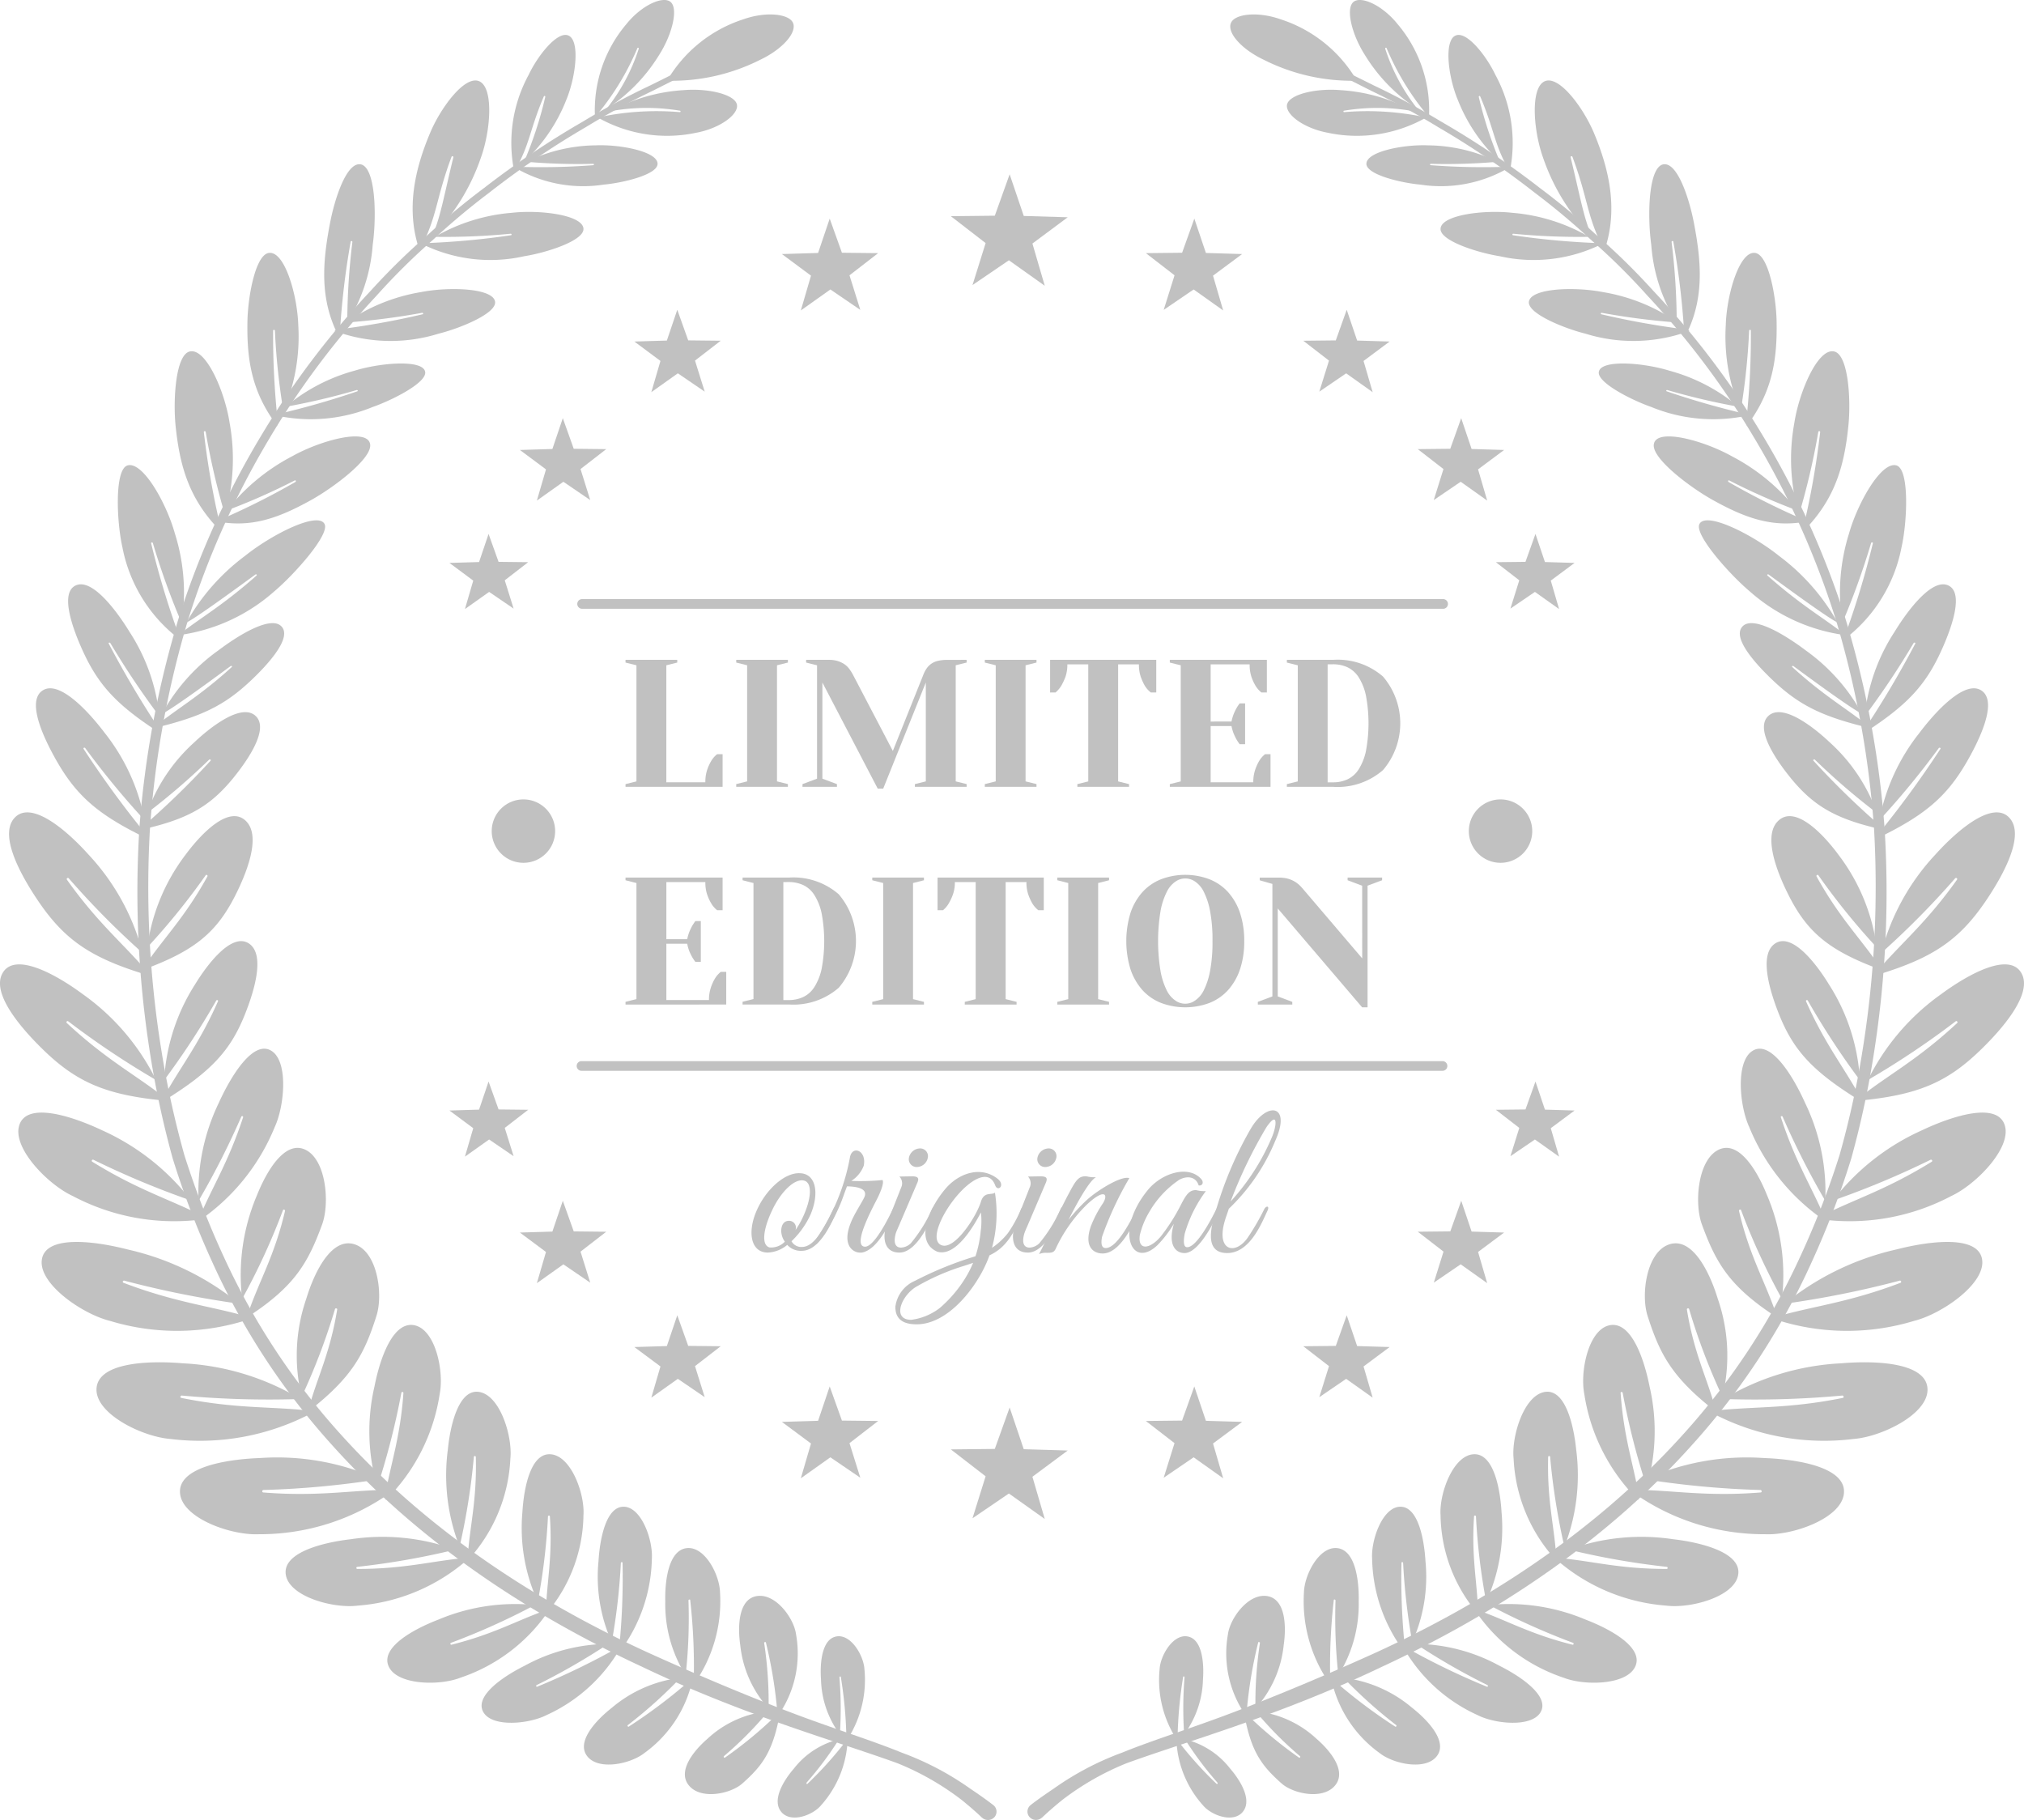 <?xml version="1.0" encoding="UTF-8"?>
<svg xmlns="http://www.w3.org/2000/svg" width="166.81" height="150" viewBox="0 0 166.81 150">
  <g id="Group_20101" data-name="Group 20101" transform="translate(-55.955 -64.764)" opacity="0.3">
    <g id="Group_20074" data-name="Group 20074" transform="translate(55.955 64.764)">
      <g id="Group_20072" data-name="Group 20072">
        <path id="Path_28006" data-name="Path 28006" d="M75,65.433c1.847-.652,3.694-.445,4.057.263.393.781-.79,2.18-2.7,3.086A16.125,16.125,0,0,1,68.693,70.5,11.287,11.287,0,0,1,75,65.433Z" transform="translate(-13.718 -63.848)" fill="#303030"></path>
        <path id="Path_28007" data-name="Path 28007" d="M73.493,64.873c-.691-.414-2.369.375-3.582,1.89a10.959,10.959,0,0,0-2.581,7.583c.052-.03.091-.06.138-.086a21.772,21.772,0,0,0,3.362-5.533.058.058,0,0,1,.086-.017.061.061,0,0,1,.022.078,15.7,15.7,0,0,1-2.663,4.959,14.032,14.032,0,0,0,4.342-4.45C73.743,67.536,74.248,65.331,73.493,64.873Z" transform="translate(-18.297 -64.764)" fill="#303030"></path>
        <path id="Path_28008" data-name="Path 28008" d="M70.381,65.454c-.919-.263-2.473,1.713-3.207,3.267a11.725,11.725,0,0,0-1.2,7.907c.043-.035.078-.073.121-.108,1.2-2.141,1.161-3.271,2.331-6.021a.064.064,0,0,1,.082-.035.065.065,0,0,1,.035.078A31.837,31.837,0,0,1,66.8,75.877a13.818,13.818,0,0,0,3.487-5.119C71.08,68.834,71.442,65.756,70.381,65.454Z" transform="translate(-23.605 -62.552)" fill="#303030"></path>
        <path id="Path_28009" data-name="Path 28009" d="M69.144,66.312c-1.2-.207-3.043,2.343-3.863,4.294-1.325,3.142-1.99,6.387-.9,9.629.052-.047.091-.095.142-.147,1.368-2.706,1.234-4.057,2.516-7.492a.087.087,0,0,1,.1-.052.077.077,0,0,1,.052.091c-.781,3.176-1.114,5.244-1.813,6.6a17.178,17.178,0,0,0,4.074-6.547C70.323,70.283,70.538,66.549,69.144,66.312Z" transform="translate(-29.827 -59.668)" fill="#303030"></path>
        <path id="Path_28010" data-name="Path 28010" d="M65.073,67.9c-1.122-.056-2.063,2.848-2.447,4.851-.617,3.224-.872,6.262.7,9.3.043-.052.069-.1.108-.16a64.752,64.752,0,0,1,.893-7.6.067.067,0,0,1,.082-.06.072.072,0,0,1,.06.078,56.358,56.358,0,0,0-.423,6.659,14.046,14.046,0,0,0,2.1-6.439C66.488,72.07,66.376,67.97,65.073,67.9Z" transform="translate(-35.427 -54.365)" fill="#303030"></path>
        <path id="Path_28011" data-name="Path 28011" d="M62.468,69.6c-1.118.121-1.739,3.569-1.782,5.606-.069,3.28.38,5.891,2.438,8.627.03-.056.047-.112.078-.173a65.5,65.5,0,0,1-.4-7.648.072.072,0,0,1,.069-.073.083.083,0,0,1,.078.069,56.018,56.018,0,0,0,.7,6.633,15.63,15.63,0,0,0,1.226-7.078C64.8,73.087,63.762,69.453,62.468,69.6Z" transform="translate(-40.292 -48.757)" fill="#303030"></path>
        <path id="Path_28012" data-name="Path 28012" d="M73.531,72.4c.138.872-2.641,2.3-4.333,2.892a13.413,13.413,0,0,1-7.976.691c.039-.039.078-.065.117-.1A67.138,67.138,0,0,0,67.929,74a.056.056,0,0,0,.043-.073.079.079,0,0,0-.082-.035,56.2,56.2,0,0,1-5.865,1.381A14.918,14.918,0,0,1,67.7,72.3C69.9,71.623,73.371,71.36,73.531,72.4Z" transform="translate(-38.49 -41.747)" fill="#303030"></path>
        <path id="Path_28013" data-name="Path 28013" d="M75.571,71.3c.186.958-2.81,2.2-4.665,2.663a13.309,13.309,0,0,1-8.563-.233c.047-.039.095-.06.138-.1A66.858,66.858,0,0,0,69.6,72.36a.055.055,0,0,0,.047-.073.078.078,0,0,0-.082-.047,58.3,58.3,0,0,1-6.271.8,15.15,15.15,0,0,1,6.167-2.507C71.747,70.082,75.36,70.189,75.571,71.3Z" transform="translate(-34.773 -46.459)" fill="#303030"></path>
        <path id="Path_28014" data-name="Path 28014" d="M77.283,70.191c.065.984-3.021,1.977-4.894,2.274a12.667,12.667,0,0,1-8.364-.988c.052-.035.1-.056.151-.091a64.166,64.166,0,0,0,7.125-.652.058.058,0,0,0,.056-.069.071.071,0,0,0-.073-.056,56.254,56.254,0,0,1-6.241.255,15.037,15.037,0,0,1,6.34-1.981C73.68,68.624,77.206,69.051,77.283,70.191Z" transform="translate(-29.196 -51.346)" fill="#303030"></path>
        <path id="Path_28015" data-name="Path 28015" d="M77.541,69.077c-.013.876-2.8,1.558-4.471,1.709a11.06,11.06,0,0,1-7.281-1.407c.047-.026.091-.043.138-.069a56.771,56.771,0,0,0,6.318-.129.051.051,0,0,0,.052-.056.065.065,0,0,0-.06-.056A48.777,48.777,0,0,1,66.73,68.9a13.332,13.332,0,0,1,5.723-1.355C74.494,67.459,77.563,68.063,77.541,69.077Z" transform="translate(-23.347 -55.567)" fill="#303030"></path>
        <path id="Path_28016" data-name="Path 28016" d="M60.522,71.493c-1.157.289-1.372,3.984-1.157,6.116.35,3.431,1.157,6.094,3.673,8.653.022-.065.035-.125.056-.194a67.385,67.385,0,0,1-1.4-7.928.077.077,0,0,1,.151-.026,59.084,59.084,0,0,0,1.588,6.828,16.464,16.464,0,0,0,.384-7.57C63.426,74.8,61.864,71.156,60.522,71.493Z" transform="translate(-44.894 -42.523)" fill="#303030"></path>
        <path id="Path_28017" data-name="Path 28017" d="M72.643,73.769c.138,1.183-3.043,3.561-4.864,4.57-2.745,1.528-4.937,2.27-7.656,1.782.035-.047.069-.086.1-.134a60.369,60.369,0,0,0,6.245-3.129.085.085,0,0,0,.043-.1.06.06,0,0,0-.082-.035A52.436,52.436,0,0,1,60.826,79.2a16.628,16.628,0,0,1,5.421-4.484C68.56,73.42,72.479,72.354,72.643,73.769Z" transform="translate(-42.134 -37.13)" fill="#303030"></path>
        <path id="Path_28018" data-name="Path 28018" d="M59,73.673c-1.088.328-.889,4.674-.419,6.741a12.451,12.451,0,0,0,4.657,7.544c.017-.069.022-.125.035-.19A70.353,70.353,0,0,1,60.953,80.1.062.062,0,0,1,61,80.018a.084.084,0,0,1,.091.052,60.736,60.736,0,0,0,2.374,6.586,16.217,16.217,0,0,0-.561-7.38C62.213,76.79,60.258,73.3,59,73.673Z" transform="translate(-48.493 -35.313)" fill="#303030"></path>
        <path id="Path_28019" data-name="Path 28019" d="M57.784,76.066c-1.2.725-.082,3.664.665,5.308,1.312,2.887,2.848,4.54,6.452,6.849,0-.073-.017-.138-.022-.212a80.216,80.216,0,0,1-4.273-7.2.054.054,0,0,1,.03-.082.09.09,0,0,1,.1.034,68.355,68.355,0,0,0,4.04,6.034,15.636,15.636,0,0,0-2.456-6.953C61.137,77.908,59.091,75.276,57.784,76.066Z" transform="translate(-51.642 -27.765)" fill="#303030"></path>
        <path id="Path_28020" data-name="Path 28020" d="M57.091,78.161c-1.2.988.285,4.022,1.243,5.706,1.683,2.948,3.483,4.51,7.548,6.456-.009-.078-.03-.147-.039-.224A81.3,81.3,0,0,1,60.569,82.9a.06.06,0,0,1,.026-.091.087.087,0,0,1,.108.022,68.755,68.755,0,0,0,4.9,5.952A16.535,16.535,0,0,0,62.3,81.57C60.841,79.641,58.4,77.09,57.091,78.161Z" transform="translate(-53.681 -21.181)" fill="#303030"></path>
        <path id="Path_28021" data-name="Path 28021" d="M71.3,74.989c.488.855-2.525,4.212-4.13,5.559a14.807,14.807,0,0,1-7.777,3.6c.022-.052.052-.095.073-.147,1.657-1.29,3.44-2.283,6.223-4.739a.063.063,0,0,0,.017-.095.085.085,0,0,0-.1,0c-2.969,2.175-5.011,3.621-5.684,3.958a17.486,17.486,0,0,1,4.816-5.485C66.893,75.9,70.712,73.953,71.3,74.989Z" transform="translate(-44.558 -31.816)" fill="#303030"></path>
        <path id="Path_28022" data-name="Path 28022" d="M69.451,77.042c.682,1.019-1.377,3.189-2.615,4.359-2.154,2.028-4.031,2.965-7.928,3.9.03-.06.065-.112.091-.173,1.882-1.485,3.75-2.551,6.267-4.847a.046.046,0,0,0,0-.078.084.084,0,0,0-.095,0c-2.741,2.024-4.89,3.552-5.658,3.945A15.609,15.609,0,0,1,64.172,78.9C65.929,77.573,68.691,75.9,69.451,77.042Z" transform="translate(-46.166 -25.306)" fill="#303030"></path>
        <path id="Path_28023" data-name="Path 28023" d="M68.124,78.716c1.049,1.083-.7,3.6-1.808,4.98-1.951,2.426-3.815,3.492-7.665,4.35.022-.073.047-.129.069-.2a67.09,67.09,0,0,0,5.649-5.481.064.064,0,0,0-.013-.091.084.084,0,0,0-.1,0,56.266,56.266,0,0,1-5.127,4.411,14.234,14.234,0,0,1,3.884-5.822C64.534,79.42,67.028,77.581,68.124,78.716Z" transform="translate(-47.015 -19.67)" fill="#303030"></path>
        <path id="Path_28024" data-name="Path 28024" d="M56.517,80.8c-1.234,1.519.751,4.911,2,6.759,2.192,3.241,4.363,4.734,9.1,6.15-.022-.095-.052-.177-.073-.272-2-2.348-4.091-4.018-6.646-7.613a.09.09,0,0,1,.017-.125.1.1,0,0,1,.125,0,68.671,68.671,0,0,0,6.1,6.167,18.755,18.755,0,0,0-4.471-8.122C60.85,81.718,57.859,79.158,56.517,80.8Z" transform="translate(-55.382 -13.323)" fill="#303030"></path>
        <path id="Path_28025" data-name="Path 28025" d="M67.114,80.764c1.269,1.273,0,4.337-.859,6.055-1.554,3.1-3.349,4.605-7.548,6.159.009-.095.03-.177.039-.272,1.6-2.344,3.31-4,5.179-7.389a.087.087,0,0,0-.03-.112.079.079,0,0,0-.108.009,57.373,57.373,0,0,1-4.821,5.956,16.116,16.116,0,0,1,3.164-7.652C63.493,81.679,65.759,79.4,67.114,80.764Z" transform="translate(-46.83 -13.086)" fill="#303030"></path>
        <path id="Path_28026" data-name="Path 28026" d="M56.136,83.954c-.9,1.731,1.744,4.665,3.345,6.228,2.814,2.745,5.248,3.781,10.177,4.238-.039-.091-.086-.164-.125-.255-2.438-1.908-4.829-3.133-8.071-6.154a.083.083,0,0,1-.009-.121.09.09,0,0,1,.121-.022,70.762,70.762,0,0,0,7.242,4.842,18.932,18.932,0,0,0-6.042-7.078C60.569,84,57.112,82.077,56.136,83.954Z" transform="translate(-55.955 -3.7)" fill="#303030"></path>
        <path id="Path_28027" data-name="Path 28027" d="M56.37,87.094c-.539,1.869,2.391,4.855,4.415,5.788a17.86,17.86,0,0,0,10.932,1.895c-.056-.082-.117-.147-.173-.224C68.769,93.145,66.18,92.4,62.4,90.059a.089.089,0,0,1-.03-.121.1.1,0,0,1,.112-.047,72.024,72.024,0,0,0,8.071,3.371,19.213,19.213,0,0,0-7.337-5.792C60.725,86.291,56.953,85.066,56.37,87.094Z" transform="translate(-54.795 5.685)" fill="#303030"></path>
        <path id="Path_28028" data-name="Path 28028" d="M56.758,90.014c-.194,1.972,3.375,4.419,5.624,4.972a18.992,18.992,0,0,0,11.553-.16c-.073-.069-.147-.121-.22-.19-3.107-.889-5.9-1.148-10.216-2.788a.085.085,0,0,1-.056-.112.1.1,0,0,1,.108-.069,80.3,80.3,0,0,0,9.5,1.908A22.414,22.414,0,0,0,63.84,89.1C61.065,88.387,56.969,87.869,56.758,90.014Z" transform="translate(-53.318 13.875)" fill="#303030"></path>
        <path id="Path_28029" data-name="Path 28029" d="M66.261,83.01c1.217,1,.281,3.94-.384,5.632-1.2,3.069-2.775,4.817-6.81,7.3,0-.091.013-.173.013-.263,1.42-2.572,2.987-4.488,4.523-7.984a.066.066,0,0,0-.035-.095.088.088,0,0,0-.1.022,64.658,64.658,0,0,1-4.3,6.573A16.307,16.307,0,0,1,61.7,86.325C62.9,84.361,64.91,81.905,66.261,83.01Z" transform="translate(-45.639 -5.172)" fill="#303030"></path>
        <path id="Path_28030" data-name="Path 28030" d="M65.8,84.989c1.359.911,1.044,4.51.229,6.271a17.228,17.228,0,0,1-6.189,7.682c-.009-.082,0-.16-.013-.242,1.066-2.529,2.382-4.545,3.6-8.256a.072.072,0,0,0-.047-.095.082.082,0,0,0-.1.039,66.361,66.361,0,0,1-3.522,6.936,16.877,16.877,0,0,1,1.657-8.053C62.434,87.018,64.294,83.979,65.8,84.989Z" transform="translate(-43.392 1.64)" fill="#303030"></path>
        <path id="Path_28031" data-name="Path 28031" d="M66.01,86.9c1.614.928,1.886,4.385,1.26,6.1-1.161,3.163-2.257,5.08-6.051,7.566-.017-.1-.017-.186-.039-.281.932-2.7,2.171-4.709,3.034-8.407.013-.035-.017-.078-.065-.1a.081.081,0,0,0-.1.03,55.461,55.461,0,0,1-3.371,7.324,16.791,16.791,0,0,1,1.243-8.593C62.734,88.512,64.292,85.914,66.01,86.9Z" transform="translate(-40.723 7.918)" fill="#303030"></path>
        <path id="Path_28032" data-name="Path 28032" d="M57.8,93.018c-.026,2.046,3.8,3.91,6.12,4.083a19.732,19.732,0,0,0,11.692-2.175c-.078-.06-.16-.1-.237-.16-3.224-.363-6.077-.138-10.591-1.053a.082.082,0,0,1-.065-.108.119.119,0,0,1,.1-.086,78.519,78.519,0,0,0,9.793.285,20.884,20.884,0,0,0-9.719-2.943C62.022,90.615,57.827,90.8,57.8,93.018Z" transform="translate(-49.847 21.495)" fill="#303030"></path>
        <path id="Path_28033" data-name="Path 28033" d="M66.5,88.623c1.8.686,2.266,4.122,1.7,5.874-.993,3.116-1.964,5-5.485,7.769-.03-.078-.039-.151-.065-.229.669-2.473,1.735-4.476,2.318-8.084.009-.034-.026-.073-.078-.086a.1.1,0,0,0-.1.047,52.6,52.6,0,0,1-2.749,7.238,14.386,14.386,0,0,1,.388-8.105C63.091,90.867,64.541,87.876,66.5,88.623Z" transform="translate(-37.178 13.962)" fill="#303030"></path>
        <path id="Path_28034" data-name="Path 28034" d="M59.406,95.6c.268,2.02,4.23,3.41,6.5,3.3A18.608,18.608,0,0,0,76.9,95.365c-.086-.047-.168-.078-.255-.125-3.168.026-5.9.583-10.393.216a.09.09,0,0,1-.078-.1.11.11,0,0,1,.091-.1,74.883,74.883,0,0,0,9.508-.88,20.316,20.316,0,0,0-9.819-1.752C63.144,92.724,59.117,93.405,59.406,95.6Z" transform="translate(-44.56 27.543)" fill="#303030"></path>
        <path id="Path_28035" data-name="Path 28035" d="M66.8,90.112c1.679.44,2.374,3.815,2,5.662a15.53,15.53,0,0,1-4.432,8.709c-.03-.078-.047-.151-.078-.229.432-2.641,1.265-4.842,1.523-8.584a.076.076,0,0,0-.073-.078.093.093,0,0,0-.095.06,61.079,61.079,0,0,1-1.985,7.773,16.392,16.392,0,0,1-.224-8.325C63.881,92.818,64.977,89.637,66.8,90.112Z" transform="translate(-32.565 19.128)" fill="#303030"></path>
        <path id="Path_28036" data-name="Path 28036" d="M61.45,97.331c.414,1.744,3.949,2.68,5.891,2.434a15.508,15.508,0,0,0,9.106-3.832c-.078-.039-.151-.056-.229-.095-2.719.237-5.006.911-8.9.9-.043,0-.073-.03-.078-.078a.086.086,0,0,1,.069-.091,63.4,63.4,0,0,0,8.079-1.42,17.525,17.525,0,0,0-8.593-.859C64.393,94.565,61,95.437,61.45,97.331Z" transform="translate(-37.872 32.564)" fill="#303030"></path>
        <path id="Path_28037" data-name="Path 28037" d="M63.507,100.641c.79,1.467,4.186,1.506,5.87.842a14.233,14.233,0,0,0,7.277-5.524c-.078-.017-.151-.017-.229-.035-2.387.837-4.281,1.964-7.786,2.84a.071.071,0,0,1-.086-.052.088.088,0,0,1,.039-.1,57.738,57.738,0,0,0,6.923-3.12,16.279,16.279,0,0,0-7.924,1.191C65.5,97.482,62.652,99.04,63.507,100.641Z" transform="translate(-31.431 36.785)" fill="#303030"></path>
        <path id="Path_28038" data-name="Path 28038" d="M65.321,101.824c.768,1.226,3.75.937,5.2.194a13.427,13.427,0,0,0,6.094-5.559c-.069-.009-.134,0-.2-.009a60.531,60.531,0,0,1-6.681,3.237c-.03.017-.065,0-.082-.039a.087.087,0,0,1,.03-.091,54.161,54.161,0,0,0,5.913-3.4,14.6,14.6,0,0,0-6.892,1.8C66.9,98.854,64.488,100.494,65.321,101.824Z" transform="translate(-25.46 39.323)" fill="#303030"></path>
        <path id="Path_28039" data-name="Path 28039" d="M67.336,91.391c1.64.449,2.6,3.694,2.417,5.46a13.244,13.244,0,0,1-3.418,8.282c-.039-.078-.056-.147-.095-.22.173-2.525.76-4.622.665-8.2,0-.039-.03-.069-.078-.073a.073.073,0,0,0-.082.056,55.6,55.6,0,0,1-1.178,7.419,16.174,16.174,0,0,1-.971-7.98C64.811,93.951,65.562,90.908,67.336,91.391Z" transform="translate(-27.69 23.36)" fill="#303030"></path>
        <path id="Path_28040" data-name="Path 28040" d="M68.437,92.557c1.61.293,2.667,3.315,2.551,5A12.745,12.745,0,0,1,68,105.574c-.039-.065-.06-.129-.1-.194.065-2.361.552-4.363.319-7.73,0-.035-.03-.06-.073-.06a.081.081,0,0,0-.082.06,50.979,50.979,0,0,1-.842,7.035,14.589,14.589,0,0,1-1.265-7.393C66.081,95.2,66.685,92.238,68.437,92.557Z" transform="translate(-22.901 27.317)" fill="#303030"></path>
        <path id="Path_28041" data-name="Path 28041" d="M69.58,93.54c1.4.121,2.326,2.745,2.231,4.281a13.172,13.172,0,0,1-2.62,7.626c-.035-.06-.056-.117-.086-.173a57.271,57.271,0,0,0,.289-7.121.058.058,0,0,0-.069-.052.083.083,0,0,0-.069.065,51.067,51.067,0,0,1-.751,6.53,13.139,13.139,0,0,1-1.092-6.668C67.526,96.13,68.061,93.411,69.58,93.54Z" transform="translate(-18.087 30.641)" fill="#303030"></path>
        <path id="Path_28042" data-name="Path 28042" d="M67.449,103.35c1,1.1,3.565.518,4.648-.354a10.088,10.088,0,0,0,3.953-6.008c-.065,0-.117.013-.181.013a43.312,43.312,0,0,1-5.075,3.828c-.022.017-.056,0-.078-.03a.07.07,0,0,1,0-.091,38.6,38.6,0,0,0,4.35-3.906,10.724,10.724,0,0,0-5.636,2.451C68.074,100.316,66.365,102.155,67.449,103.35Z" transform="translate(-18.981 41.474)" fill="#303030"></path>
        <path id="Path_28043" data-name="Path 28043" d="M69.451,103.656c1.049,1.088,3.4.565,4.32-.259,1.649-1.467,2.52-2.611,3.09-5.757-.06,0-.108.009-.168.009a34.3,34.3,0,0,1-4.363,3.621c-.022.017-.056,0-.078-.03a.073.073,0,0,1-.009-.086,30.365,30.365,0,0,0,3.677-3.712,8.594,8.594,0,0,0-5.028,2.274C69.731,100.721,68.316,102.473,69.451,103.656Z" transform="translate(-12.589 43.589)" fill="#303030"></path>
        <path id="Path_28044" data-name="Path 28044" d="M71.14,104c.8.885,2.551.233,3.228-.57a8.6,8.6,0,0,0,2.2-5.352c-.043,0-.078.022-.125.026a31.008,31.008,0,0,1-3.194,3.552c-.017.013-.043,0-.06-.022a.086.086,0,0,1-.009-.078,28.356,28.356,0,0,0,2.68-3.578,6.721,6.721,0,0,0-3.72,2.413C71.291,101.37,70.264,103.036,71.14,104Z" transform="translate(-6.713 45.37)" fill="#303030"></path>
        <path id="Path_28045" data-name="Path 28045" d="M78.8,67.772c.06.79-1.429,1.886-3.353,2.249A11.542,11.542,0,0,1,67.385,68.8c.047-.03.095-.052.142-.082a22.933,22.933,0,0,1,6.56-.393.057.057,0,0,0,.056-.065.065.065,0,0,0-.065-.056,16.557,16.557,0,0,0-5.718.047,14.366,14.366,0,0,1,6.025-1.739C76.5,66.335,78.736,66.9,78.8,67.772Z" transform="translate(-18.055 -59.083)" fill="#303030"></path>
        <path id="Path_28046" data-name="Path 28046" d="M70.529,94.326c1.45-.06,2.62,2.24,2.65,3.669a11.821,11.821,0,0,1-2.067,7.432c-.039-.047-.065-.1-.1-.147a48.715,48.715,0,0,0-.293-6.672c0-.03-.035-.048-.073-.039a.087.087,0,0,0-.069.069,42.952,42.952,0,0,1-.233,6.176,11.03,11.03,0,0,1-1.679-6.072C68.621,96.967,68.954,94.395,70.529,94.326Z" transform="translate(-13.836 33.256)" fill="#303030"></path>
        <path id="Path_28047" data-name="Path 28047" d="M71.645,95.244c1.511-.134,2.952,1.882,3.116,3.164a8.908,8.908,0,0,1-1.416,6.612c-.047-.039-.073-.082-.121-.125a37.033,37.033,0,0,0-.949-5.818c-.009-.026-.043-.039-.082-.026s-.065.035-.06.06a32.878,32.878,0,0,1,.367,5.416,9.176,9.176,0,0,1-2.335-5.222C69.935,97.725,70.009,95.386,71.645,95.244Z" transform="translate(-9.155 36.283)" fill="#303030"></path>
        <path id="Path_28048" data-name="Path 28048" d="M72.981,96.018c1.165-.147,2.179,1.584,2.249,2.7a9.033,9.033,0,0,1-1.4,5.788c-.035-.035-.056-.069-.086-.1a34.959,34.959,0,0,0-.462-5.05c0-.026-.03-.034-.06-.026s-.052.035-.052.056a31.92,31.92,0,0,1,.035,4.713,7.936,7.936,0,0,1-1.554-4.51C71.552,98.214,71.716,96.173,72.981,96.018Z" transform="translate(-3.987 38.841)" fill="#303030"></path>
        <path id="Path_28049" data-name="Path 28049" d="M128.151,209.927s-.565-.561-1.649-1.441a22.448,22.448,0,0,0-5.308-3.038c-5.028-1.83-12.632-3.923-21.048-7.95-8.442-3.919-17.95-9.741-25.71-18.45a58.265,58.265,0,0,1-9.715-14.907,71.253,71.253,0,0,1-3.258-8.532,77.851,77.851,0,0,1-1.916-8.981,85.113,85.113,0,0,1-.833-18.209,80.021,80.021,0,0,1,3.246-17.363,70.758,70.758,0,0,1,6.832-15.084A68.933,68.933,0,0,1,77.776,84.1a55.629,55.629,0,0,1,4.747-4.648,57.858,57.858,0,0,1,4.614-3.837,71.932,71.932,0,0,1,8.109-5.451,62.14,62.14,0,0,1,5.55-2.982l2-.993a.242.242,0,0,1,.324.1.25.25,0,0,1-.121.328l-1.981,1a61.735,61.735,0,0,0-5.5,2.987,70.952,70.952,0,0,0-8.027,5.451,58.188,58.188,0,0,0-4.562,3.828,53.711,53.711,0,0,0-4.683,4.635A68.294,68.294,0,0,0,69.4,96.32a70.1,70.1,0,0,0-6.69,14.959,79.073,79.073,0,0,0-3.125,17.194,84.154,84.154,0,0,0,.911,18.01,77.1,77.1,0,0,0,1.929,8.847,70.673,70.673,0,0,0,3.25,8.386,57.328,57.328,0,0,0,9.611,14.6c7.665,8.519,17.043,14.208,25.407,18.04,4.2,1.9,8.135,3.543,11.644,4.881s6.668,2.3,9.214,3.34a24.047,24.047,0,0,1,5.671,2.987c1.243.833,1.826,1.3,1.826,1.3l.052.039a.68.68,0,0,1,.1.971.717.717,0,0,1-.993.095Z" transform="translate(-47.229 -60.131)" fill="#303030"></path>
      </g>
      <g id="Group_20073" data-name="Group 20073" transform="translate(84.68)">
        <path id="Path_28050" data-name="Path 28050" d="M83.582,65.433c-1.851-.652-3.7-.445-4.057.263-.4.781.785,2.18,2.7,3.086A16.137,16.137,0,0,0,89.887,70.5,11.278,11.278,0,0,0,83.582,65.433Z" transform="translate(-62.735 -63.848)" fill="#303030"></path>
        <path id="Path_28051" data-name="Path 28051" d="M82.094,64.873c.691-.414,2.365.375,3.578,1.89a10.96,10.96,0,0,1,2.581,7.583,1.488,1.488,0,0,0-.138-.086,21.9,21.9,0,0,1-3.362-5.533.058.058,0,0,0-.086-.017.061.061,0,0,0-.022.078,15.789,15.789,0,0,0,2.663,4.959A13.975,13.975,0,0,1,82.97,69.3C81.844,67.536,81.335,65.331,82.094,64.873Z" transform="translate(-55.158 -64.764)" fill="#303030"></path>
        <path id="Path_28052" data-name="Path 28052" d="M84.277,65.454c.919-.263,2.469,1.713,3.207,3.267a11.749,11.749,0,0,1,1.2,7.907c-.043-.035-.078-.073-.121-.108-1.2-2.141-1.161-3.271-2.331-6.021a.061.061,0,0,0-.078-.035.067.067,0,0,0-.039.078,32.679,32.679,0,0,0,1.744,5.334,13.86,13.86,0,0,1-3.483-5.119C83.573,68.834,83.211,65.756,84.277,65.454Z" transform="translate(-48.92 -62.552)" fill="#303030"></path>
        <path id="Path_28053" data-name="Path 28053" d="M86.265,66.312c1.2-.207,3.043,2.343,3.867,4.294,1.321,3.142,1.985,6.387.9,9.629-.056-.047-.095-.095-.147-.147-1.364-2.706-1.23-4.057-2.516-7.492a.085.085,0,0,0-.1-.052.077.077,0,0,0-.052.091c.785,3.176,1.114,5.244,1.813,6.6a17.178,17.178,0,0,1-4.074-6.547C85.091,70.283,84.871,66.549,86.265,66.312Z" transform="translate(-43.454 -59.668)" fill="#303030"></path>
        <path id="Path_28054" data-name="Path 28054" d="M88.685,67.9c1.122-.056,2.063,2.848,2.447,4.851.617,3.224.872,6.262-.7,9.3-.039-.052-.065-.1-.1-.16a64.928,64.928,0,0,0-.9-7.6.064.064,0,0,0-.078-.06.075.075,0,0,0-.065.078,55.344,55.344,0,0,1,.423,6.659,14.046,14.046,0,0,1-2.1-6.439C87.274,72.07,87.386,67.97,88.685,67.9Z" transform="translate(-36.203 -54.365)" fill="#303030"></path>
        <path id="Path_28055" data-name="Path 28055" d="M91.326,69.6c1.118.121,1.744,3.569,1.787,5.606.065,3.28-.384,5.891-2.443,8.627-.03-.056-.048-.112-.078-.173a64.549,64.549,0,0,0,.4-7.648.067.067,0,0,0-.069-.073.075.075,0,0,0-.073.069,55.629,55.629,0,0,1-.7,6.633,15.688,15.688,0,0,1-1.226-7.078C88.991,73.087,90.031,69.453,91.326,69.6Z" transform="translate(-31.373 -48.757)" fill="#303030"></path>
        <path id="Path_28056" data-name="Path 28056" d="M86.49,72.4c-.138.872,2.641,2.3,4.333,2.892a13.427,13.427,0,0,0,7.98.691c-.039-.039-.082-.065-.117-.1A67.156,67.156,0,0,1,92.092,74a.059.059,0,0,1-.043-.073.079.079,0,0,1,.082-.035A56.731,56.731,0,0,0,98,75.27a14.887,14.887,0,0,0-5.68-2.969C90.119,71.623,86.654,71.36,86.49,72.4Z" transform="translate(-39.402 -41.747)" fill="#303030"></path>
        <path id="Path_28057" data-name="Path 28057" d="M85.158,71.3c-.186.958,2.814,2.2,4.67,2.663a13.3,13.3,0,0,0,8.558-.233c-.043-.039-.091-.06-.138-.1a67.05,67.05,0,0,1-7.121-1.269.06.06,0,0,1-.047-.073.078.078,0,0,1,.082-.047,58.433,58.433,0,0,0,6.271.8,15.156,15.156,0,0,0-6.163-2.507C88.982,70.082,85.37,70.189,85.158,71.3Z" transform="translate(-43.828 -46.459)" fill="#303030"></path>
        <path id="Path_28058" data-name="Path 28058" d="M83.465,70.191c-.069.984,3.017,1.977,4.89,2.274a12.667,12.667,0,0,0,8.364-.988c-.047-.035-.1-.056-.147-.091a64.226,64.226,0,0,1-7.13-.652.06.06,0,0,1-.056-.069.071.071,0,0,1,.073-.056,56.293,56.293,0,0,0,6.245.255,15.056,15.056,0,0,0-6.344-1.981C87.064,68.624,83.538,69.051,83.465,70.191Z" transform="translate(-49.42 -51.346)" fill="#303030"></path>
        <path id="Path_28059" data-name="Path 28059" d="M82.048,69.077c.017.876,2.805,1.558,4.476,1.709A11.053,11.053,0,0,0,93.8,69.379c-.043-.026-.091-.043-.134-.069a56.757,56.757,0,0,1-6.318-.129.052.052,0,0,1-.056-.056.069.069,0,0,1,.06-.056,48.932,48.932,0,0,0,5.511-.168,13.352,13.352,0,0,0-5.727-1.355C85.1,67.459,82.031,68.063,82.048,69.077Z" transform="translate(-54.114 -55.567)" fill="#303030"></path>
        <path id="Path_28060" data-name="Path 28060" d="M93.717,71.493c1.161.289,1.377,3.984,1.157,6.116-.345,3.431-1.152,6.094-3.668,8.653-.026-.065-.035-.125-.06-.194a67.4,67.4,0,0,0,1.4-7.928.076.076,0,0,0-.065-.086.08.08,0,0,0-.086.06A58.118,58.118,0,0,1,90.8,84.941a16.463,16.463,0,0,1-.38-7.57C90.817,74.8,92.375,71.156,93.717,71.493Z" transform="translate(-27.217 -42.523)" fill="#303030"></path>
        <path id="Path_28061" data-name="Path 28061" d="M87.539,73.769c-.138,1.183,3.043,3.561,4.864,4.57,2.745,1.528,4.937,2.27,7.656,1.782-.03-.047-.069-.086-.1-.134a60.329,60.329,0,0,1-6.249-3.129.09.09,0,0,1-.043-.1.062.062,0,0,1,.082-.035A52.435,52.435,0,0,0,99.356,79.2a16.565,16.565,0,0,0-5.416-4.484C91.622,73.42,87.7,72.354,87.539,73.769Z" transform="translate(-35.92 -37.13)" fill="#303030"></path>
        <path id="Path_28062" data-name="Path 28062" d="M95.758,73.673c1.083.328.885,4.674.414,6.741a12.451,12.451,0,0,1-4.657,7.544c-.017-.069-.017-.125-.035-.19A71.169,71.169,0,0,0,93.807,80.1a.067.067,0,0,0-.052-.086.082.082,0,0,0-.091.052,61.755,61.755,0,0,1-2.374,6.586,16.275,16.275,0,0,1,.557-7.38C92.547,76.79,94.5,73.3,95.758,73.673Z" transform="translate(-24.135 -35.313)" fill="#303030"></path>
        <path id="Path_28063" data-name="Path 28063" d="M98.647,76.066c1.2.725.082,3.664-.665,5.308-1.308,2.887-2.844,4.54-6.448,6.849,0-.073.013-.138.017-.212a80.145,80.145,0,0,0,4.277-7.2.055.055,0,0,0-.035-.082.09.09,0,0,0-.1.034A67.695,67.695,0,0,1,91.659,86.8a15.582,15.582,0,0,1,2.456-6.953C95.3,77.908,97.343,75.276,98.647,76.066Z" transform="translate(-22.66 -27.765)" fill="#303030"></path>
        <path id="Path_28064" data-name="Path 28064" d="M100.569,78.161c1.2.988-.285,4.022-1.243,5.706-1.683,2.948-3.483,4.51-7.548,6.456.009-.078.03-.147.043-.224a82.252,82.252,0,0,0,5.27-7.195.057.057,0,0,0-.026-.091.087.087,0,0,0-.108.022,67.907,67.907,0,0,1-4.9,5.952,16.542,16.542,0,0,1,3.315-7.216C96.823,79.641,99.262,77.09,100.569,78.161Z" transform="translate(-21.851 -21.181)" fill="#303030"></path>
        <path id="Path_28065" data-name="Path 28065" d="M88.449,74.989c-.483.855,2.525,4.212,4.135,5.559a14.791,14.791,0,0,0,7.777,3.6c-.026-.052-.056-.095-.078-.147-1.657-1.29-3.44-2.283-6.223-4.739a.062.062,0,0,1-.013-.095.078.078,0,0,1,.1,0c2.969,2.175,5.011,3.621,5.684,3.958a17.486,17.486,0,0,0-4.816-5.485C92.86,75.9,89.036,73.953,88.449,74.989Z" transform="translate(-33.062 -31.816)" fill="#303030"></path>
        <path id="Path_28066" data-name="Path 28066" d="M89.314,77.042c-.682,1.019,1.381,3.189,2.615,4.359,2.154,2.028,4.031,2.965,7.928,3.9-.026-.06-.06-.112-.091-.173-1.877-1.485-3.751-2.551-6.262-4.847a.046.046,0,0,1,0-.078.085.085,0,0,1,.095,0c2.741,2.024,4.894,3.552,5.662,3.945A15.654,15.654,0,0,0,94.6,78.9C92.84,77.573,90.073,75.9,89.314,77.042Z" transform="translate(-30.47 -25.306)" fill="#303030"></path>
        <path id="Path_28067" data-name="Path 28067" d="M89.962,78.716c-1.049,1.083.7,3.6,1.808,4.98,1.951,2.426,3.815,3.492,7.669,4.35-.022-.073-.052-.129-.073-.2a67.126,67.126,0,0,1-5.645-5.481.058.058,0,0,1,.013-.091.084.084,0,0,1,.1,0,55.645,55.645,0,0,0,5.127,4.411,14.32,14.32,0,0,0-3.884-5.822C93.552,79.42,91.062,77.581,89.962,78.716Z" transform="translate(-28.943 -19.67)" fill="#303030"></path>
        <path id="Path_28068" data-name="Path 28068" d="M102.87,80.8c1.234,1.519-.751,4.911-2,6.759-2.2,3.241-4.368,4.734-9.1,6.15.017-.095.052-.177.069-.272,2-2.348,4.091-4.018,6.646-7.613a.09.09,0,0,0-.017-.125.1.1,0,0,0-.125,0,69.473,69.473,0,0,1-6.1,6.167,18.748,18.748,0,0,1,4.467-8.122C98.537,81.718,101.532,79.158,102.87,80.8Z" transform="translate(-21.878 -13.323)" fill="#303030"></path>
        <path id="Path_28069" data-name="Path 28069" d="M90.316,80.764c-1.265,1.273,0,4.337.863,6.055,1.549,3.1,3.345,4.605,7.544,6.159-.009-.095-.03-.177-.039-.272-1.6-2.344-3.31-4-5.179-7.389a.084.084,0,0,1,.035-.112.08.08,0,0,1,.108.009,56.95,56.95,0,0,0,4.817,5.956A16.069,16.069,0,0,0,95.3,83.517C93.941,81.679,91.671,79.4,90.316,80.764Z" transform="translate(-28.472 -13.086)" fill="#303030"></path>
        <path id="Path_28070" data-name="Path 28070" d="M104.952,83.954c.9,1.731-1.739,4.665-3.345,6.228-2.814,2.745-5.248,3.781-10.177,4.238.039-.091.086-.164.125-.255,2.438-1.908,4.829-3.133,8.075-6.154a.083.083,0,0,0,0-.121.09.09,0,0,0-.121-.022,69.779,69.779,0,0,1-7.242,4.842,18.971,18.971,0,0,1,6.042-7.078C100.519,84,103.976,82.077,104.952,83.954Z" transform="translate(-23.005 -3.7)" fill="#303030"></path>
        <path id="Path_28071" data-name="Path 28071" d="M106.035,87.094c.535,1.869-2.4,4.855-4.415,5.788a17.88,17.88,0,0,1-10.936,1.895c.056-.082.121-.147.173-.224,2.775-1.407,5.365-2.154,9.145-4.493a.085.085,0,0,0,.03-.121.1.1,0,0,0-.112-.047,71.735,71.735,0,0,1-8.066,3.371,19.149,19.149,0,0,1,7.337-5.792C101.676,86.291,105.453,85.066,106.035,87.094Z" transform="translate(-25.479 5.685)" fill="#303030"></path>
        <path id="Path_28072" data-name="Path 28072" d="M107.005,90.014c.194,1.972-3.375,4.419-5.619,4.972a19.006,19.006,0,0,1-11.558-.16c.073-.069.147-.121.22-.19,3.107-.889,5.9-1.148,10.22-2.788a.086.086,0,0,0,.052-.112.1.1,0,0,0-.108-.069,80.131,80.131,0,0,1-9.5,1.908A22.439,22.439,0,0,1,99.923,89.1C102.7,88.387,106.794,87.869,107.005,90.014Z" transform="translate(-28.317 13.875)" fill="#303030"></path>
        <path id="Path_28073" data-name="Path 28073" d="M90.282,83.01c-1.217,1-.281,3.94.38,5.632,1.2,3.069,2.775,4.817,6.815,7.3,0-.091-.017-.173-.017-.263-1.416-2.572-2.982-4.488-4.523-7.984a.071.071,0,0,1,.039-.095.091.091,0,0,1,.1.022,64.117,64.117,0,0,0,4.3,6.573,16.263,16.263,0,0,0-2.538-7.872C93.64,84.361,91.633,81.905,90.282,83.01Z" transform="translate(-28.771 -5.172)" fill="#303030"></path>
        <path id="Path_28074" data-name="Path 28074" d="M90.128,84.989c-1.36.911-1.044,4.51-.229,6.271a17.227,17.227,0,0,0,6.189,7.682c.009-.082,0-.16.013-.242-1.066-2.529-2.382-4.545-3.6-8.256a.07.07,0,0,1,.043-.095.088.088,0,0,1,.1.039,65.752,65.752,0,0,0,3.517,6.936,16.878,16.878,0,0,0-1.657-8.053C93.494,87.018,91.634,83.979,90.128,84.989Z" transform="translate(-30.408 1.64)" fill="#303030"></path>
        <path id="Path_28075" data-name="Path 28075" d="M89.952,86.9c-1.614.928-1.886,4.385-1.256,6.1,1.157,3.163,2.257,5.08,6.047,7.566.022-.1.022-.186.039-.281-.932-2.7-2.167-4.709-3.03-8.407-.013-.035.013-.078.06-.1a.089.089,0,0,1,.108.03,55.456,55.456,0,0,0,3.371,7.324,16.836,16.836,0,0,0-1.247-8.593C93.227,88.512,91.669,85.914,89.952,86.9Z" transform="translate(-33.111 7.918)" fill="#303030"></path>
        <path id="Path_28076" data-name="Path 28076" d="M106.448,93.018c.03,2.046-3.794,3.91-6.12,4.083a19.732,19.732,0,0,1-11.692-2.175c.082-.06.16-.1.242-.16,3.22-.363,6.072-.138,10.587-1.053a.082.082,0,0,0,.065-.108.114.114,0,0,0-.1-.086,78.508,78.508,0,0,1-9.793.285,20.884,20.884,0,0,1,9.719-2.943C102.222,90.615,106.417,90.8,106.448,93.018Z" transform="translate(-32.27 21.495)" fill="#303030"></path>
        <path id="Path_28077" data-name="Path 28077" d="M89.294,88.623c-1.8.686-2.266,4.122-1.7,5.874,1,3.116,1.964,5,5.485,7.769.03-.078.039-.151.069-.229-.669-2.473-1.739-4.476-2.318-8.084-.013-.034.022-.073.073-.086a.1.1,0,0,1,.108.047,51.443,51.443,0,0,0,2.749,7.238,14.386,14.386,0,0,0-.393-8.105C92.7,90.867,91.249,87.876,89.294,88.623Z" transform="translate(-36.484 13.962)" fill="#303030"></path>
        <path id="Path_28078" data-name="Path 28078" d="M104.607,95.6c-.263,2.02-4.23,3.41-6.5,3.3a18.611,18.611,0,0,1-11-3.535c.086-.047.168-.078.255-.125,3.168.026,5.9.583,10.393.216a.084.084,0,0,0,.078-.1.106.106,0,0,0-.091-.1,74.977,74.977,0,0,1-9.508-.88,20.333,20.333,0,0,1,9.823-1.752C100.87,92.724,104.9,93.405,104.607,95.6Z" transform="translate(-37.326 27.543)" fill="#303030"></path>
        <path id="Path_28079" data-name="Path 28079" d="M88.285,90.112c-1.679.44-2.369,3.815-2,5.662a15.53,15.53,0,0,0,4.432,8.709c.035-.078.047-.151.078-.229-.432-2.641-1.26-4.842-1.519-8.584-.009-.039.026-.073.073-.078a.1.1,0,0,1,.095.06,61.321,61.321,0,0,0,1.981,7.773,16.393,16.393,0,0,0,.229-8.325C91.2,92.818,90.111,89.637,88.285,90.112Z" transform="translate(-40.391 19.128)" fill="#303030"></path>
        <path id="Path_28080" data-name="Path 28080" d="M100.665,97.331c-.414,1.744-3.949,2.68-5.887,2.434a15.519,15.519,0,0,1-9.111-3.832c.078-.039.155-.056.233-.095,2.715.237,5,.911,8.9.9a.071.071,0,0,0,.073-.078.083.083,0,0,0-.065-.091,63.4,63.4,0,0,1-8.079-1.42,17.508,17.508,0,0,1,8.589-.859C97.721,94.565,101.118,95.437,100.665,97.331Z" transform="translate(-42.114 32.564)" fill="#303030"></path>
        <path id="Path_28081" data-name="Path 28081" d="M97.273,100.641c-.785,1.467-4.186,1.506-5.87.842a14.233,14.233,0,0,1-7.277-5.524c.082-.017.151-.017.229-.035,2.387.837,4.286,1.964,7.786,2.84a.071.071,0,0,0,.086-.052.082.082,0,0,0-.039-.1,58.079,58.079,0,0,1-6.923-3.12,16.271,16.271,0,0,1,7.924,1.191C95.288,97.482,98.128,99.04,97.273,100.641Z" transform="translate(-47.221 36.785)" fill="#303030"></path>
        <path id="Path_28082" data-name="Path 28082" d="M94.04,101.824c-.768,1.226-3.751.937-5.192.194a13.385,13.385,0,0,1-6.094-5.559c.069-.009.129,0,.2-.009a60.536,60.536,0,0,0,6.681,3.237.059.059,0,0,0,.082-.039.08.08,0,0,0-.03-.091,54.611,54.611,0,0,1-5.913-3.4,14.591,14.591,0,0,1,6.892,1.8C92.46,98.854,94.873,100.494,94.04,101.824Z" transform="translate(-51.773 39.323)" fill="#303030"></path>
        <path id="Path_28083" data-name="Path 28083" d="M87.293,91.391c-1.636.449-2.6,3.694-2.417,5.46a13.268,13.268,0,0,0,3.418,8.282c.039-.078.06-.147.095-.22-.168-2.525-.76-4.622-.665-8.2a.08.08,0,0,1,.078-.073.071.071,0,0,1,.082.056,55.6,55.6,0,0,0,1.178,7.419,16.228,16.228,0,0,0,.975-7.98C89.818,93.951,89.071,90.908,87.293,91.391Z" transform="translate(-44.811 23.36)" fill="#303030"></path>
        <path id="Path_28084" data-name="Path 28084" d="M86.021,92.557c-1.614.293-2.667,3.315-2.551,5a12.764,12.764,0,0,0,2.982,8.015c.043-.065.06-.129.1-.194-.065-2.361-.548-4.363-.319-7.73,0-.035.035-.06.078-.06a.08.08,0,0,1,.078.06,51.7,51.7,0,0,0,.842,7.035,14.543,14.543,0,0,0,1.265-7.393C88.374,95.2,87.769,92.238,86.021,92.557Z" transform="translate(-49.426 27.317)" fill="#303030"></path>
        <path id="Path_28085" data-name="Path 28085" d="M84.393,93.54c-1.4.121-2.326,2.745-2.231,4.281a13.149,13.149,0,0,0,2.624,7.626c.035-.06.052-.117.086-.173a56.439,56.439,0,0,1-.289-7.121.056.056,0,0,1,.065-.052.074.074,0,0,1,.069.065,51.914,51.914,0,0,0,.751,6.53,13.138,13.138,0,0,0,1.092-6.668C86.448,96.13,85.917,93.411,84.393,93.54Z" transform="translate(-53.758 30.641)" fill="#303030"></path>
        <path id="Path_28086" data-name="Path 28086" d="M89.983,103.35c-1,1.1-3.565.518-4.648-.354a10.088,10.088,0,0,1-3.953-6.008c.065,0,.117.013.181.013a43.681,43.681,0,0,0,5.075,3.828c.026.017.06,0,.082-.03a.076.076,0,0,0,0-.091,39.024,39.024,0,0,1-4.35-3.906A10.724,10.724,0,0,1,88,99.254C89.358,100.316,91.071,102.155,89.983,103.35Z" transform="translate(-56.323 41.474)" fill="#303030"></path>
        <path id="Path_28087" data-name="Path 28087" d="M87.12,103.656c-1.049,1.088-3.392.565-4.32-.259-1.649-1.467-2.52-2.611-3.086-5.757.056,0,.108.009.164.009a34.609,34.609,0,0,0,4.363,3.621c.022.017.056,0,.082-.03a.071.071,0,0,0,0-.086,29.882,29.882,0,0,1-3.673-3.712,8.594,8.594,0,0,1,5.028,2.274C86.844,100.721,88.259,102.473,87.12,103.656Z" transform="translate(-61.854 43.589)" fill="#303030"></path>
        <path id="Path_28088" data-name="Path 28088" d="M83.849,104c-.807.885-2.551.233-3.228-.57a8.579,8.579,0,0,1-2.2-5.352c.043,0,.082.022.125.026a31.011,31.011,0,0,0,3.194,3.552c.017.013.043,0,.06-.022a.075.075,0,0,0,.009-.078,28.356,28.356,0,0,1-2.68-3.578,6.706,6.706,0,0,1,3.72,2.413C83.7,101.37,84.721,103.036,83.849,104Z" transform="translate(-66.144 45.37)" fill="#303030"></path>
        <path id="Path_28089" data-name="Path 28089" d="M80.531,67.772c-.06.79,1.424,1.886,3.353,2.249A11.546,11.546,0,0,0,91.951,68.8c-.052-.03-.095-.052-.142-.082a22.962,22.962,0,0,0-6.564-.393.059.059,0,0,1-.056-.065.069.069,0,0,1,.065-.056,16.557,16.557,0,0,1,5.718.047,14.347,14.347,0,0,0-6.025-1.739C82.832,66.335,80.6,66.9,80.531,67.772Z" transform="translate(-59.149 -59.083)" fill="#303030"></path>
        <path id="Path_28090" data-name="Path 28090" d="M83.514,94.326c-1.45-.06-2.624,2.24-2.654,3.669a11.821,11.821,0,0,0,2.067,7.432c.043-.047.065-.1.1-.147a48.716,48.716,0,0,1,.293-6.672c0-.03.034-.048.073-.039a.082.082,0,0,1,.069.069,44.332,44.332,0,0,0,.233,6.176,10.994,10.994,0,0,0,1.679-6.072C85.417,96.967,85.089,94.395,83.514,94.326Z" transform="translate(-58.075 33.256)" fill="#303030"></path>
        <path id="Path_28091" data-name="Path 28091" d="M82.621,95.244c-1.511-.134-2.952,1.882-3.116,3.164a8.928,8.928,0,0,0,1.416,6.612,1.654,1.654,0,0,0,.121-.125A36.6,36.6,0,0,1,82,99.076c0-.026.039-.039.078-.026s.065.035.065.06a32.557,32.557,0,0,0-.371,5.416A9.176,9.176,0,0,0,84.1,99.305C84.33,97.725,84.261,95.386,82.621,95.244Z" transform="translate(-62.983 36.283)" fill="#303030"></path>
        <path id="Path_28092" data-name="Path 28092" d="M80.37,96.018c-1.165-.147-2.18,1.584-2.244,2.7A9,9,0,0,0,79.52,104.5c.035-.035.056-.069.086-.1a34.963,34.963,0,0,1,.462-5.05c0-.026.03-.034.06-.026a.068.068,0,0,1,.052.056,31.708,31.708,0,0,0-.03,4.713,7.963,7.963,0,0,0,1.549-4.51C81.8,98.214,81.639,96.173,80.37,96.018Z" transform="translate(-67.235 38.841)" fill="#303030"></path>
        <path id="Path_28093" data-name="Path 28093" d="M76.781,209.927s.565-.561,1.649-1.441a22.5,22.5,0,0,1,5.313-3.038c5.024-1.83,12.632-3.923,21.048-7.95,8.438-3.919,17.95-9.741,25.709-18.45a58.136,58.136,0,0,0,9.711-14.907,70.526,70.526,0,0,0,3.258-8.532,76.953,76.953,0,0,0,1.916-8.981,85.109,85.109,0,0,0,.833-18.209,79.762,79.762,0,0,0-3.246-17.363,70.757,70.757,0,0,0-6.832-15.084A68.934,68.934,0,0,0,127.156,84.1a55.6,55.6,0,0,0-4.743-4.648,58.674,58.674,0,0,0-4.618-3.837,71.921,71.921,0,0,0-8.105-5.451,62.747,62.747,0,0,0-5.55-2.982l-2-.993a.246.246,0,0,0-.328.1.25.25,0,0,0,.121.328l1.981,1a61.686,61.686,0,0,1,5.5,2.987,70.558,70.558,0,0,1,8.023,5.451A57.405,57.405,0,0,1,122,79.881a54.351,54.351,0,0,1,4.687,4.635,68.279,68.279,0,0,1,8.843,11.8,69.89,69.89,0,0,1,6.69,14.959,79.076,79.076,0,0,1,3.129,17.194,84.435,84.435,0,0,1-.915,18.01,75.314,75.314,0,0,1-1.929,8.847,69.943,69.943,0,0,1-3.25,8.386,57.214,57.214,0,0,1-9.611,14.6c-7.665,8.519-17.043,14.208-25.407,18.04-4.2,1.9-8.135,3.543-11.644,4.881s-6.668,2.3-9.214,3.34a24,24,0,0,0-5.667,2.987c-1.247.833-1.83,1.3-1.83,1.3l-.047.039a.676.676,0,0,0-.1.971.712.712,0,0,0,.988.095Z" transform="translate(-75.576 -60.131)" fill="#303030"></path>
      </g>
    </g>
    <g id="Group_20100" data-name="Group 20100" transform="translate(92.995 79.126)">
      <g id="Group_20076" data-name="Group 20076" transform="translate(14.513 40.019)">
        <g id="Group_20075" data-name="Group 20075">
          <path id="Path_28094" data-name="Path 28094" d="M72.164,77.364v.224l-.9.224v9.646h3.215a3.132,3.132,0,0,1,.147-1.019,3.785,3.785,0,0,1,.332-.734,2.031,2.031,0,0,1,.492-.565H75.9V87.83h-8v-.224l.9-.224V77.813l-.9-.224v-.224Z" transform="translate(-67.9 -77.364)" fill="#303030"></path>
          <path id="Path_28095" data-name="Path 28095" d="M70.014,77.588v-.224h4.26v.224l-.9.224v9.568l.9.224v.224h-4.26v-.224l.9-.224V77.813Z" transform="translate(-60.89 -77.364)" fill="#303030"></path>
          <path id="Path_28096" data-name="Path 28096" d="M84.813,77.364v.224l-.9.224v9.568l.9.224v.224H80.548v-.224l.9-.224V79.233l-3.513,8.748h-.449l-4.562-8.748v7.924l1.2.449v.224h-2.84v-.224l1.2-.449V77.813l-.9-.224v-.224h1.869a2.471,2.471,0,0,1,.729.095,2.29,2.29,0,0,1,.557.263,1.706,1.706,0,0,1,.41.4,3.714,3.714,0,0,1,.319.514l3.263,6.236,2.495-6.236a2.668,2.668,0,0,1,.276-.544,1.52,1.52,0,0,1,.937-.643,3.294,3.294,0,0,1,.807-.082Z" transform="translate(-56.699 -77.364)" fill="#303030"></path>
          <path id="Path_28097" data-name="Path 28097" d="M74.761,77.588v-.224h4.26v.224l-.9.224v9.568l.9.224v.224h-4.26v-.224l.9-.224V77.813Z" transform="translate(-45.15 -77.364)" fill="#303030"></path>
          <path id="Path_28098" data-name="Path 28098" d="M78.252,87.83v-.224l.9-.224V77.735H77.428a3.009,3.009,0,0,1-.155,1.027,4.809,4.809,0,0,1-.337.725,2.318,2.318,0,0,1-.479.565h-.449V77.364h8.748v2.689h-.449a2.117,2.117,0,0,1-.5-.565,4.447,4.447,0,0,1-.328-.725,3.126,3.126,0,0,1-.151-1.027H81.614v9.646l.9.224v.224Z" transform="translate(-41.015 -77.364)" fill="#303030"></path>
          <path id="Path_28099" data-name="Path 28099" d="M83.378,82.448a3.7,3.7,0,0,1,.164-.578,4.282,4.282,0,0,1,.224-.483,3.809,3.809,0,0,1,.285-.436H84.5v3.366h-.449a4.156,4.156,0,0,1-.285-.432,5.024,5.024,0,0,1-.224-.479,3.39,3.39,0,0,1-.164-.583H81.66v4.635h3.513a3.126,3.126,0,0,1,.151-1.019,3.791,3.791,0,0,1,.328-.734,2.031,2.031,0,0,1,.492-.565h.449V87.83h-8.3v-.224l.9-.224V77.813l-.9-.224v-.224h8v2.689h-.449a2.032,2.032,0,0,1-.492-.565,3.812,3.812,0,0,1-.332-.725,3.133,3.133,0,0,1-.147-1.027H81.66v4.713Z" transform="translate(-33.435 -77.364)" fill="#303030"></path>
          <path id="Path_28100" data-name="Path 28100" d="M84.34,77.364a5.679,5.679,0,0,1,4.117,1.381,5.935,5.935,0,0,1,0,7.7A5.679,5.679,0,0,1,84.34,87.83H80.529v-.224l.9-.224V77.813l-.9-.224v-.224Zm-.449.371v9.724h.449a2.8,2.8,0,0,0,1.183-.246,2.231,2.231,0,0,0,.919-.816,4.569,4.569,0,0,0,.6-1.5,12.393,12.393,0,0,0,0-4.605,4.609,4.609,0,0,0-.6-1.5,2.262,2.262,0,0,0-.919-.816,2.8,2.8,0,0,0-1.183-.246Z" transform="translate(-26.024 -77.364)" fill="#303030"></path>
          <path id="Path_28101" data-name="Path 28101" d="M72.984,86.6a3.649,3.649,0,0,1,.164-.574,4.282,4.282,0,0,1,.224-.483,3.807,3.807,0,0,1,.285-.436h.449v3.362h-.449a3.4,3.4,0,0,1-.285-.432,4.484,4.484,0,0,1-.224-.475,3.331,3.331,0,0,1-.164-.587H71.266v4.64h3.513a3.125,3.125,0,0,1,.151-1.019,3.792,3.792,0,0,1,.328-.734,2.115,2.115,0,0,1,.492-.57H76.2v2.693H67.9v-.224l.9-.224V81.971l-.9-.229v-.22h8v2.689h-.449a1.991,1.991,0,0,1-.492-.57,3.81,3.81,0,0,1-.332-.725,3.105,3.105,0,0,1-.147-1.023H71.266V86.6Z" transform="translate(-67.9 -63.577)" fill="#303030"></path>
          <path id="Path_28102" data-name="Path 28102" d="M73.946,81.522A5.686,5.686,0,0,1,78.063,82.9a5.935,5.935,0,0,1,0,7.7,5.686,5.686,0,0,1-4.117,1.381H70.135v-.224l.9-.224V81.971l-.9-.229v-.22Zm-.449.371v9.724h.449a2.8,2.8,0,0,0,1.183-.25,2.2,2.2,0,0,0,.919-.816,4.579,4.579,0,0,0,.6-1.493,12.391,12.391,0,0,0,0-4.605,4.568,4.568,0,0,0-.6-1.5,2.2,2.2,0,0,0-.919-.816,2.8,2.8,0,0,0-1.183-.246Z" transform="translate(-60.489 -63.577)" fill="#303030"></path>
          <path id="Path_28103" data-name="Path 28103" d="M72.612,81.742v-.22h4.26v.22l-.9.229v9.568l.9.224v.224h-4.26v-.224l.9-.224V81.971Z" transform="translate(-52.276 -63.577)" fill="#303030"></path>
          <path id="Path_28104" data-name="Path 28104" d="M76.1,91.988v-.224l.9-.224V81.893H75.283a2.877,2.877,0,0,1-.16,1.023,4.087,4.087,0,0,1-.337.725,2.1,2.1,0,0,1-.479.57h-.449V81.522h8.753v2.689h-.449a2.072,2.072,0,0,1-.5-.57,4.1,4.1,0,0,1-.328-.725,3.1,3.1,0,0,1-.151-1.023H79.47v9.646l.9.224v.224Z" transform="translate(-48.141 -63.577)" fill="#303030"></path>
          <path id="Path_28105" data-name="Path 28105" d="M76.146,81.742v-.22H80.41v.22l-.9.229v9.568l.9.224v.224H76.146v-.224l.9-.224V81.971Z" transform="translate(-40.558 -63.577)" fill="#303030"></path>
          <path id="Path_28106" data-name="Path 28106" d="M87.182,86.929a7.161,7.161,0,0,1-.35,2.335,4.939,4.939,0,0,1-.988,1.713,4.127,4.127,0,0,1-1.532,1.053,5.7,5.7,0,0,1-3.979,0A4.127,4.127,0,0,1,78.8,90.977a4.939,4.939,0,0,1-.988-1.713,7.958,7.958,0,0,1,0-4.665,4.9,4.9,0,0,1,.988-1.713,4.128,4.128,0,0,1,1.532-1.053,5.641,5.641,0,0,1,3.979,0,4.128,4.128,0,0,1,1.532,1.053,4.9,4.9,0,0,1,.988,1.713A7.152,7.152,0,0,1,87.182,86.929Zm-2.615,0a12.787,12.787,0,0,0-.2-2.473,5.924,5.924,0,0,0-.522-1.593,2.151,2.151,0,0,0-.725-.846,1.4,1.4,0,0,0-1.588,0,2.151,2.151,0,0,0-.725.846,5.776,5.776,0,0,0-.522,1.593,15.2,15.2,0,0,0,0,4.95A5.877,5.877,0,0,0,80.8,91a2.167,2.167,0,0,0,.725.842,1.385,1.385,0,0,0,1.588,0A2.167,2.167,0,0,0,83.842,91a6.03,6.03,0,0,0,.522-1.593A12.8,12.8,0,0,0,84.567,86.929Z" transform="translate(-36.191 -63.752)" fill="#303030"></path>
          <path id="Path_28107" data-name="Path 28107" d="M88.572,82.191l-1.2-.449v-.22h2.844v.22l-1.2.449V92.212h-.449l-6.953-8.148v7.251l1.2.449v.224h-2.84v-.224l1.2-.449v-9.27l-1.044-.3v-.22h1.567a2.784,2.784,0,0,1,.781.095,2.335,2.335,0,0,1,.574.255,2.3,2.3,0,0,1,.427.345c.117.125.224.242.311.35l4.786,5.611Z" transform="translate(-27.861 -63.577)" fill="#303030"></path>
        </g>
      </g>
      <g id="Group_20078" data-name="Group 20078" transform="translate(24.9 77.151)">
        <g id="Group_20077" data-name="Group 20077">
          <path id="Path_28108" data-name="Path 28108" d="M74.447,93.564a1.516,1.516,0,0,1-1.2-.488,2.666,2.666,0,0,1-1.627.634c-1.424-.039-1.631-1.739-.919-3.4.729-1.722,2.283-3.181,3.556-3.142,1.42.017,1.623,1.735.915,3.4A7.132,7.132,0,0,1,73.6,92.774a.911.911,0,0,0,.876.47c1.2,0,2.171-2.318,2.62-3.215.095-.19.41-.117.281.164C77.062,90.905,76.017,93.564,74.447,93.564ZM72,90.232c-.729,1.536-.9,2.844-.224,3.051a1.568,1.568,0,0,0,1.273-.47,1.647,1.647,0,0,1-.3-.915c.022-.432.19-.807.656-.807a.564.564,0,0,1,.561.565.674.674,0,0,1-.039.2,7.106,7.106,0,0,0,.583-1.01c.729-1.532.824-2.861.147-3.064C73.847,87.556,72.686,88.756,72,90.232Z" transform="translate(-70.307 -81.991)" fill="#303030"></path>
          <path id="Path_28109" data-name="Path 28109" d="M75.5,95.13c-.634.147-1.778-.41-1.027-2.356.281-.768.949-1.739,1.157-2.205.263-.617-.393-.863-1.437-.88l-.224.6a13.368,13.368,0,0,1-2.266,4.13c-.151.129-.259-.073-.151-.242a17.35,17.35,0,0,0,2.883-6.867c.186-1.044,1.4-.578,1.139.678a2.564,2.564,0,0,1-1.027,1.252,18.654,18.654,0,0,0,2.581-.073c.129.259-.168.971-.393,1.437-.281.583-2.188,4.005-1.066,4.057.768.022,1.925-2.318,2.318-3.12.168-.319.414-.19.224.186C77.666,92.847,76.717,94.832,75.5,95.13Z" transform="translate(-66.328 -83.428)" fill="#303030"></path>
          <path id="Path_28110" data-name="Path 28110" d="M74.171,94.868a1.224,1.224,0,0,0,.842-.354,12.057,12.057,0,0,0,1.757-2.827c.151-.337.414-.207.246.168-.488,1.049-1.554,3.422-2.939,3.422s-1.4-1.459-1.01-2.43l1.2-3.047a.814.814,0,0,0-.19-.79l1.032-.017c.6,0,.6.207.393.656l-1.5,3.5s-.186.41-.224.544C73.61,94.307,73.649,94.829,74.171,94.868Zm1.347-6.642a.645.645,0,0,1-.656-.764.953.953,0,0,1,.9-.768.637.637,0,0,1,.656.768A.935.935,0,0,1,75.518,88.226Z" transform="translate(-61.892 -83.559)" fill="#303030"></path>
          <path id="Path_28111" data-name="Path 28111" d="M80.812,94.014c-.82,2.352-3.289,5.684-6,5.684-1.178,0-1.757-.47-1.757-1.441a2.706,2.706,0,0,1,1.627-2.149,29.54,29.54,0,0,1,4.976-2.02,9.269,9.269,0,0,0,.432-2.076,5.976,5.976,0,0,0,.017-1.536c-.6,1.161-2.093,3.686-3.591,3.237-1.869-.8-.747-3.5.634-5.145,1.1-1.325,2.939-1.964,4.342-.859.656.539,0,1.1-.207.539-.488-1.325-1.869-.578-3.012.695-1.364,1.532-2.408,3.8-1.437,4.225,1.1.47,2.917-2.391,3.271-3.574.259-.859.859-.522,1.157-.747a10.925,10.925,0,0,1-.242,4.545,5.749,5.749,0,0,0,1.312-1.213,10.532,10.532,0,0,0,1.083-1.985c.168-.337.466-.224.28.151C82.741,92.31,82.2,93.358,80.812,94.014Zm-2,.837a18.6,18.6,0,0,0-4.117,1.8c-1.213.8-1.886,2.676-.332,2.676a4.883,4.883,0,0,0,2.356-.975,10.67,10.67,0,0,0,1.679-1.83,9.3,9.3,0,0,0,1.066-1.89Z" transform="translate(-61.204 -82.067)" fill="#303030"></path>
          <path id="Path_28112" data-name="Path 28112" d="M76.628,94.868a1.224,1.224,0,0,0,.842-.354,12.059,12.059,0,0,0,1.757-2.827c.151-.337.41-.207.246.168-.488,1.049-1.554,3.422-2.939,3.422-1.4,0-1.4-1.459-1.01-2.43l1.2-3.047a.815.815,0,0,0-.186-.79l1.027-.017c.6,0,.6.207.393.656l-1.493,3.5a5.851,5.851,0,0,0-.224.544C76.062,94.307,76.1,94.829,76.628,94.868Zm1.347-6.642a.643.643,0,0,1-.656-.764.957.957,0,0,1,.9-.768.637.637,0,0,1,.656.768A.943.943,0,0,1,77.974,88.226Z" transform="translate(-53.757 -83.559)" fill="#303030"></path>
          <path id="Path_28113" data-name="Path 28113" d="M81.032,93.587c-.656,0-1.554-.445-.988-2.184a9.379,9.379,0,0,1,1.027-1.968c.449-.729.112-1.234-1.329.117a12.351,12.351,0,0,0-2.6,3.7c-.151.259-.319.281-.712.281a1.321,1.321,0,0,0-.634.108c.9-1.774,1.666-3.552,2.581-5.235.483-.9.729-1.217,1.329-1.178a2.762,2.762,0,0,0,.781.073c-.561.3-1.588,2.171-2.262,3.517a13.876,13.876,0,0,1,1.554-1.683c.9-.8,2.823-1.981,3.457-1.757a27.7,27.7,0,0,0-2.244,4.825c-.147.768.06.937.3.937.971,0,2.171-2.451,2.559-3.237.151-.337.449-.207.263.168C83.557,91.213,82.474,93.587,81.032,93.587Z" transform="translate(-52.102 -81.794)" fill="#303030"></path>
          <path id="Path_28114" data-name="Path 28114" d="M82.128,93.844c-.617.034-1.5-.449-.937-2.413a9.372,9.372,0,0,1-1.347,1.757c-2.149,2.059-3.574-1.217-.747-4.6,1.122-1.325,3.271-2.02,4.337-.859.263.28.112.6-.2.539-.207-.691-.9-.837-1.593-.466a8.032,8.032,0,0,0-2.486,2.676,6.663,6.663,0,0,0-.768,1.89c-.186,1.308.842,1.157,1.722.112a15.493,15.493,0,0,0,1.666-2.62c.41-.785.673-1.234,1.269-1.2a2.657,2.657,0,0,0,.785.078,10.9,10.9,0,0,0-1.739,3.5c-.151.768-.056,1.122.186,1.122.79.039,2.024-2.335,2.417-3.142.168-.337.449-.224.259.151C84.389,91.5,83.25,93.749,82.128,93.844Z" transform="translate(-46.387 -82.086)" fill="#303030"></path>
          <path id="Path_28115" data-name="Path 28115" d="M80.552,94.079c-.091.319-.28.768-.393,1.234-.561,2.244.937,2.564,1.929,1.178a19.735,19.735,0,0,0,1.381-2.374c.168-.319.453-.281.285.091-.47.993-1.441,3.517-3.332,3.517-2.093,0-1.2-2.564-.88-3.686a30.261,30.261,0,0,1,2.844-6.6c1.329-2.227,3.345-1.964,2,1.027A16.33,16.33,0,0,1,80.552,94.079Zm3.107-6.733A38.984,38.984,0,0,0,80.7,93.479a18.5,18.5,0,0,0,3.405-5.3C84.479,87.324,84.665,85.9,83.659,87.346Z" transform="translate(-41.22 -85.968)" fill="#303030"></path>
        </g>
      </g>
      <g id="Group_20097" data-name="Group 20097">
        <g id="Group_20079" data-name="Group 20079" transform="translate(41.328 101.639)">
          <path id="Path_28116" data-name="Path 28116" d="M80.119,95.077l3.624.108-2.91,2.163,1.017,3.48-2.956-2.1-3,2.043,1.082-3.46-2.868-2.217,3.625-.04,1.223-3.413Z" transform="translate(-74.113 -91.642)" fill="#303030"></path>
        </g>
        <g id="Group_20080" data-name="Group 20080" transform="translate(57.398 99.903)">
          <path id="Path_28117" data-name="Path 28117" d="M82.785,94.07l2.986.089-2.4,1.782.838,2.867-2.435-1.729-2.468,1.683.892-2.851-2.363-1.827,2.987-.033,1.007-2.812Z" transform="translate(-77.837 -91.239)" fill="#303030"></path>
        </g>
        <g id="Group_20081" data-name="Group 20081" transform="translate(70.37 94.035)">
          <path id="Path_28118" data-name="Path 28118" d="M85.282,92.419l2.678.08L85.81,94.1l.752,2.572-2.185-1.551-2.214,1.51.8-2.558-2.12-1.639,2.68-.029.9-2.523Z" transform="translate(-80.842 -89.88)" fill="#303030"></path>
        </g>
        <g id="Group_20082" data-name="Group 20082" transform="translate(79.805 84.6)">
          <path id="Path_28119" data-name="Path 28119" d="M87.468,90.233l2.679.08L88,91.911l.752,2.572-2.185-1.552-2.214,1.51.8-2.558-2.12-1.639,2.68-.029.9-2.523Z" transform="translate(-83.029 -87.694)" fill="#303030"></path>
        </g>
        <g id="Group_20083" data-name="Group 20083" transform="translate(86.24 74.772)">
          <path id="Path_28120" data-name="Path 28120" d="M88.567,87.732l2.442.073-1.961,1.458.685,2.345-1.992-1.414L85.723,91.57l.73-2.332-1.933-1.494,2.443-.027.824-2.3Z" transform="translate(-84.519 -85.416)" fill="#303030"></path>
        </g>
        <g id="Group_20084" data-name="Group 20084" transform="translate(27.398 99.903)">
          <path id="Path_28121" data-name="Path 28121" d="M73.871,94.07l-2.985.089,2.4,1.782-.838,2.867,2.435-1.729,2.468,1.683-.892-2.851,2.363-1.827-2.987-.033-1.007-2.812Z" transform="translate(-70.885 -91.239)" fill="#303030"></path>
        </g>
        <g id="Group_20085" data-name="Group 20085" transform="translate(41.328)">
          <path id="Path_28122" data-name="Path 28122" d="M80.119,71.527l3.624.108L80.833,73.8l1.017,3.48-2.956-2.1-3,2.043,1.082-3.46-2.868-2.217,3.625-.04,1.223-3.413Z" transform="translate(-74.113 -68.091)" fill="#303030"></path>
        </g>
        <g id="Group_20086" data-name="Group 20086" transform="translate(57.398 3.656)">
          <path id="Path_28123" data-name="Path 28123" d="M82.785,71.769l2.986.089-2.4,1.782.838,2.867-2.435-1.729-2.468,1.683L80.2,73.61l-2.363-1.827,2.987-.032,1.007-2.812Z" transform="translate(-77.837 -68.939)" fill="#303030"></path>
        </g>
        <g id="Group_20087" data-name="Group 20087" transform="translate(27.398 3.656)">
          <path id="Path_28124" data-name="Path 28124" d="M73.871,71.769l-2.985.089,2.4,1.782-.838,2.867,2.435-1.729,2.468,1.683-.892-2.851,2.363-1.827-2.987-.032-1.007-2.812Z" transform="translate(-70.885 -68.939)" fill="#303030"></path>
        </g>
        <g id="Group_20088" data-name="Group 20088" transform="translate(15.241 94.035)">
          <path id="Path_28125" data-name="Path 28125" d="M70.748,92.419l-2.679.08,2.151,1.6-.752,2.572,2.185-1.551,2.214,1.51-.8-2.558,2.12-1.639-2.68-.029-.9-2.523Z" transform="translate(-68.069 -89.88)" fill="#303030"></path>
        </g>
        <g id="Group_20089" data-name="Group 20089" transform="translate(70.37 11.166)">
          <path id="Path_28126" data-name="Path 28126" d="M85.282,73.218l2.678.08L85.81,74.9l.752,2.572-2.185-1.552-2.214,1.51.8-2.558-2.12-1.639,2.68-.029.9-2.523Z" transform="translate(-80.842 -70.679)" fill="#303030"></path>
        </g>
        <g id="Group_20090" data-name="Group 20090" transform="translate(15.241 11.166)">
          <path id="Path_28127" data-name="Path 28127" d="M70.748,73.218l-2.679.08,2.151,1.6-.752,2.572,2.185-1.552,2.214,1.51-.8-2.558,2.12-1.639-2.68-.029-.9-2.523Z" transform="translate(-68.069 -70.679)" fill="#303030"></path>
        </g>
        <g id="Group_20091" data-name="Group 20091" transform="translate(5.807 84.6)">
          <path id="Path_28128" data-name="Path 28128" d="M68.561,90.233l-2.678.08,2.151,1.6-.752,2.572,2.185-1.552,2.214,1.51-.8-2.558L73,90.246l-2.679-.029-.9-2.523Z" transform="translate(-65.883 -87.694)" fill="#303030"></path>
        </g>
        <g id="Group_20092" data-name="Group 20092" transform="translate(79.805 20.102)">
          <path id="Path_28129" data-name="Path 28129" d="M87.468,75.289l2.679.08L88,76.968l.752,2.572-2.185-1.551L84.348,79.5l.8-2.558L83.029,75.3l2.68-.029.9-2.523Z" transform="translate(-83.029 -72.749)" fill="#303030"></path>
        </g>
        <g id="Group_20093" data-name="Group 20093" transform="translate(5.807 20.102)">
          <path id="Path_28130" data-name="Path 28130" d="M68.561,75.289l-2.678.08,2.151,1.6-.752,2.572,2.185-1.551,2.214,1.51-.8-2.558L73,75.3l-2.679-.029-.9-2.523Z" transform="translate(-65.883 -72.749)" fill="#303030"></path>
        </g>
        <g id="Group_20094" data-name="Group 20094" transform="translate(0 74.772)">
          <path id="Path_28131" data-name="Path 28131" d="M66.98,87.732l-2.442.073L66.5,89.262l-.685,2.345,1.993-1.414,2.019,1.377-.73-2.332,1.933-1.494-2.443-.027-.824-2.3Z" transform="translate(-64.537 -85.416)" fill="#303030"></path>
        </g>
        <g id="Group_20095" data-name="Group 20095" transform="translate(86.24 29.643)">
          <path id="Path_28132" data-name="Path 28132" d="M88.567,77.275l2.442.073-1.961,1.458.685,2.345-1.992-1.414-2.019,1.376.73-2.332-1.933-1.494,2.443-.027.824-2.3Z" transform="translate(-84.519 -74.96)" fill="#303030"></path>
        </g>
        <g id="Group_20096" data-name="Group 20096" transform="translate(0 29.643)">
          <path id="Path_28133" data-name="Path 28133" d="M66.98,77.275l-2.442.073L66.5,78.806l-.685,2.345,1.993-1.414,2.019,1.376-.73-2.332,1.933-1.494-2.443-.027-.824-2.3Z" transform="translate(-64.537 -74.96)" fill="#303030"></path>
        </g>
      </g>
      <g id="Group_20098" data-name="Group 20098" transform="translate(10.491 35.013)">
        <path id="Path_28134" data-name="Path 28134" d="M138.322,85.825H67.365a.4.4,0,0,1,0-.8h70.957a.4.4,0,0,1,0,.8Z" transform="translate(-66.968 -46.948)" fill="#303030"></path>
        <path id="Path_28135" data-name="Path 28135" d="M138.322,77H67.365a.4.4,0,0,1,0-.794h70.957a.4.4,0,1,1,0,.794Z" transform="translate(-66.968 -76.204)" fill="#303030"></path>
      </g>
      <g id="Group_20099" data-name="Group 20099" transform="translate(3.486 51.521)">
        <path id="Path_28136" data-name="Path 28136" d="M70.571,82.644a2.613,2.613,0,1,1-2.611-2.615A2.615,2.615,0,0,1,70.571,82.644Z" transform="translate(-65.345 -80.029)" fill="#303030"></path>
        <path id="Path_28137" data-name="Path 28137" d="M89.23,82.644a2.613,2.613,0,1,1-2.611-2.615A2.615,2.615,0,0,1,89.23,82.644Z" transform="translate(-3.475 -80.029)" fill="#303030"></path>
      </g>
    </g>
  </g>
</svg>
